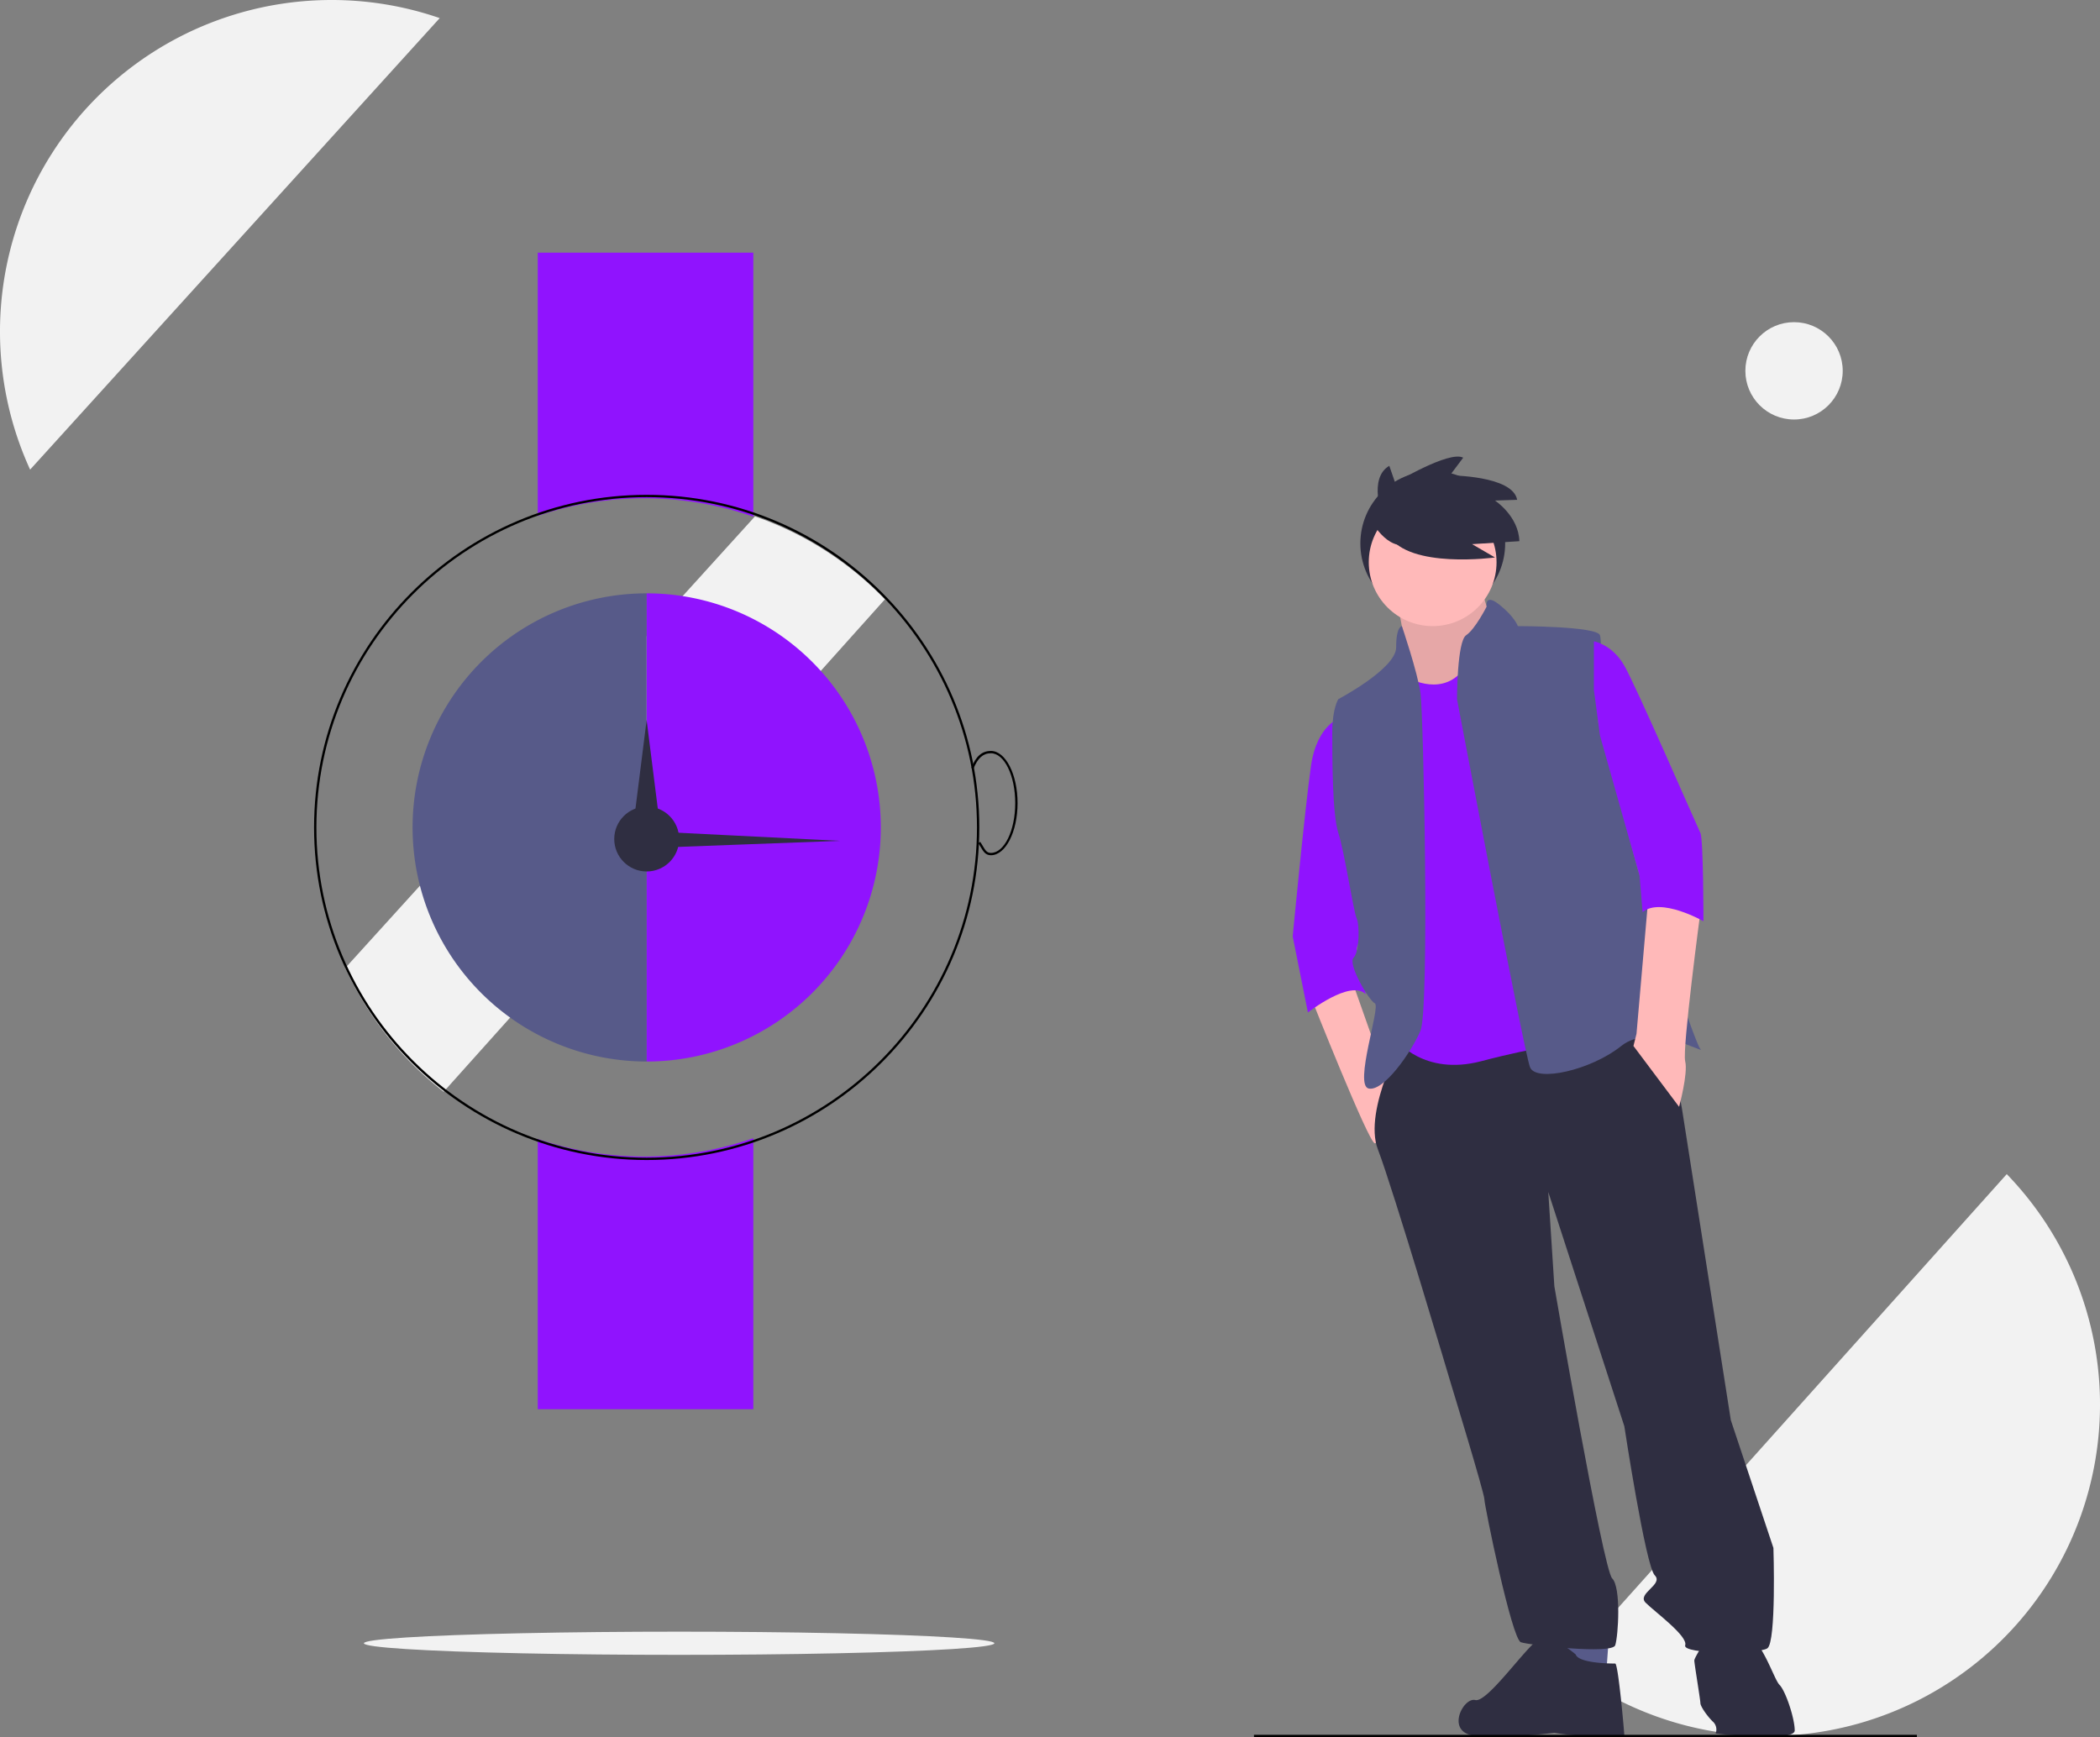 <svg xmlns:xlink="http://www.w3.org/1999/xlink" viewBox="0 0 906 749.524" height="749.524" width="906" data-name="Layer 1" xmlns="http://www.w3.org/2000/svg"><rect x="0" y="0" width="906" height="749.524" fill="#808080" stroke="none"/><title>in no time</title><path fill="#f2f2f2" transform="translate(-182 -64.238)" d="M857.421,783.28a142.994,142.994,0,0,0,190.356-212.458Z"></path><path fill="#f2f2f2" transform="translate(-182 -64.238)" d="M507.709,287.049,330.992,481.859a143.52,143.52,0,0,0,42.429,53.422L563.776,322.822A143.068,143.068,0,0,0,507.709,287.049Z"></path><path fill="#9013fe" transform="translate(-182 -64.238)" d="M507,287.151V173.238H414V286.799a143.615,143.615,0,0,1,93,.352Z"></path><path fill="#9013fe" transform="translate(-182 -64.238)" d="M414,555.677V672.238h93V555.324a143.615,143.615,0,0,1-93,.352Z"></path><path transform="translate(-182 -64.238)" d="M461,564.738c-79.126,0-143.5-64.374-143.5-143.5,0-79.126,64.374-143.5,143.5-143.5s143.5,64.374,143.5,143.5C604.5,500.364,540.126,564.738,461,564.738Zm0-286c-78.575,0-142.5,63.925-142.5,142.5S382.425,563.738,461,563.738,603.5,499.812,603.5,421.238,539.575,278.738,461,278.738Z"></path><path fill="#575a89" transform="translate(-182 -64.238)" d="M360,421.238a101,101,0,0,0,101,101v-202A101,101,0,0,0,360,421.238Z"></path><path fill="#9013fe" transform="translate(-182 -64.238)" d="M461,320.238v202a101,101,0,0,0,0-202Z"></path><circle fill="#2f2e41" r="14" cy="362" cx="279"></circle><polygon fill="#2f2e41" points="278.976 310.658 282.464 338.329 285.952 366 278.976 366 272 366 275.488 338.329 278.976 310.658"></polygon><polygon fill="#2f2e41" points="362.475 362.786 316.963 364.488 271.452 366.189 271.477 362.214 271.502 358.238 316.988 360.512 362.475 362.786"></polygon><path transform="translate(-182 -64.238)" d="M609.5,433.238c-2.315,0-3.25-1.591-4.434-3.604-.296-.503-.616-1.048-.987-1.625l.842-.541c.379.589.706,1.145,1.008,1.659,1.179,2.006,1.828,3.111,3.571,3.111,5.79,0,10.5-9.645,10.5-21.5s-4.71-21.5-10.5-21.5c-3.343,0-5.667,2.062-7.536,6.688l-.928-.375c2.044-5.057,4.654-7.312,8.464-7.312,6.341,0,11.5,10.093,11.5,22.5S615.841,433.238,609.5,433.238Z"></path><ellipse fill="#f2f2f2" ry="5" rx="136" cy="709" cx="293"></ellipse><circle fill="#f2f2f2" r="21" cy="160" cx="774"></circle><path fill="#f2f2f2" transform="translate(-182 -64.238)" d="M325,64.238A143.053,143.053,0,0,0,194.992,266.859L371.709,72.049A142.784,142.784,0,0,0,325,64.238Z"></path><circle fill="#2f2e41" r="31.238" cy="234.458" cx="618.136"></circle><path fill="#ffb9b9" transform="translate(-182 -64.238)" d="M747.584,494.521s24.94,63.006,27.565,63.006,6.563-23.627,6.563-23.627l-15.752-44.63Z"></path><path fill="#ffb9b9" transform="translate(-182 -64.238)" d="M784.337,322.566s6.563,27.565,3.938,32.816,5.251,13.126,5.251,13.126h18.377l13.126-21.002,2.625-9.188s-7.876-21.002-6.563-23.627S784.337,322.566,784.337,322.566Z"></path><path opacity="0.1" transform="translate(-182 -64.238)" d="M784.337,322.566s6.563,27.565,3.938,32.816,5.251,13.126,5.251,13.126h18.377l13.126-21.002,2.625-9.188s-7.876-21.002-6.563-23.627S784.337,322.566,784.337,322.566Z"></path><polygon fill="#575a89" points="675.845 704.624 675.845 719.063 692.909 723.001 694.222 704.624 675.845 704.624"></polygon><path fill="#2f2e41" transform="translate(-182 -64.238)" d="M788.275,510.273s-18.377,32.816-11.814,49.88,31.503,101.073,31.503,101.073,14.439,47.255,14.439,49.88,11.814,60.381,15.752,61.694,39.379,5.251,40.692,1.313,2.625-24.94-1.313-28.878-24.94-126.013-24.94-126.013L849.969,578.53l32.816,101.073s9.188,60.381,13.126,64.319-7.876,7.876-3.938,11.814,18.377,14.439,17.064,18.377,31.503,3.938,35.441,1.313,2.625-43.317,2.625-43.317L928.727,676.977,907.725,543.089s-6.563-39.379-11.814-39.379S788.275,510.273,788.275,510.273Z"></path><path fill="#2f2e41" transform="translate(-182 -64.238)" d="M861.783,778.05s-10.501-9.188-15.752-6.563-22.315,27.565-27.565,26.253-13.126,14.126,0,15.439,34.128-1.313,34.128-1.313a101.352,101.352,0,0,0,13.126,1.313c5.251,0,17.064,1.313,17.064,0s-2.625-31.191-3.938-31.191S863.095,781.988,861.783,778.05Z"></path><path fill="#2f2e41" transform="translate(-182 -64.238)" d="M933.977,768.862s-13.126-2.625-14.439,0-6.563,10.501-6.563,11.814,2.625,17.064,2.625,18.377,2.625,5.251,5.251,7.876a4.631,4.631,0,0,1,1.313,5.251s34.128,3.938,34.128-1.313-3.938-17.064-6.563-19.689S941.853,770.174,933.977,768.862Z"></path><circle fill="#ffb9b9" r="27.565" cy="242.577" cx="618.089"></circle><path fill="#9013fe" transform="translate(-182 -64.238)" d="M789.588,356.695s15.752,9.188,24.94-5.251,38.066,28.878,38.066,28.878L860.47,514.211s-14.439,1.313-39.379,7.876-36.754-9.188-36.754-9.188l-1.313-76.133,2.625-35.441-3.938-28.878,2.625-17.064Z"></path><path fill="#9013fe" transform="translate(-182 -64.238)" d="M760.71,373.759s-10.501,2.625-13.126,21.002-7.876,73.507-7.876,73.507l6.563,32.816s18.377-14.439,24.94-7.876l-3.938-19.69,3.938-11.814-11.814-51.193Z"></path><path fill="#575a89" transform="translate(-182 -64.238)" d="M786.817,334.38s-2.48,0-2.48,9.188-24.94,22.315-24.94,22.315-2.625,3.938-2.625,14.439,0,35.441,2.625,43.317,6.563,34.128,7.876,36.754,1.313,14.439-1.313,17.064,6.563,18.377,9.188,19.689-9.188,35.441-2.625,36.754,18.377-15.752,22.315-24.94,1.313-136.514,0-145.702S786.817,334.38,786.817,334.38Z"></path><path fill="#575a89" transform="translate(-182 -64.238)" d="M823.386,325.933s-.983-5.992,5.581-.741,7.876,9.188,7.876,9.188,34.128,0,35.441,3.938-.782,37.45-.782,37.45l17.249,64.135s24.225,74.308,26.85,76.933-21.002-11.814-34.128-1.313-36.754,15.752-39.379,9.188S810.59,365.883,810.59,365.883s0-24.94,3.938-27.565S823.386,325.933,823.386,325.933Z"></path><path fill="#ffb9b9" transform="translate(-182 -64.238)" d="M893.286,449.892,888.035,510.273l-1.313,5.251,19.689,26.253s3.938-14.439,2.625-19.689,6.563-64.319,6.563-64.319Z"></path><path fill="#2f2e41" transform="translate(-182 -64.238)" d="M778.506,287.22s-6.378-16.582,2.87-22.003l2.551,7.334s23.278-14.031,29.337-10.842l-5.74,7.653s27.105,0,29.018,10.523l-9.566.319s10.204,6.696,10.523,17.538l-20.408,1.276,9.885,5.74s-36.99,5.102-45.919-9.566Z"></path><path fill="#2f2e41" transform="translate(-182 -64.238)" d="M772.982,287.875s7.35,14.7,17.15,11.025,0-17.15,0-17.15l-6.533-3.267Z"></path><rect height="1" width="286" y="748.5" x="541"></rect><path fill="#9013fe" transform="translate(-182 -64.238)" d="M869.658,340.943s7.876,1.313,13.126,10.501,31.503,69.57,32.816,72.195,1.313,38.066,1.313,38.066-18.377-10.501-26.253-3.938L889.348,442.016l-17.064-60.381-2.625-19.69Z"></path></svg>